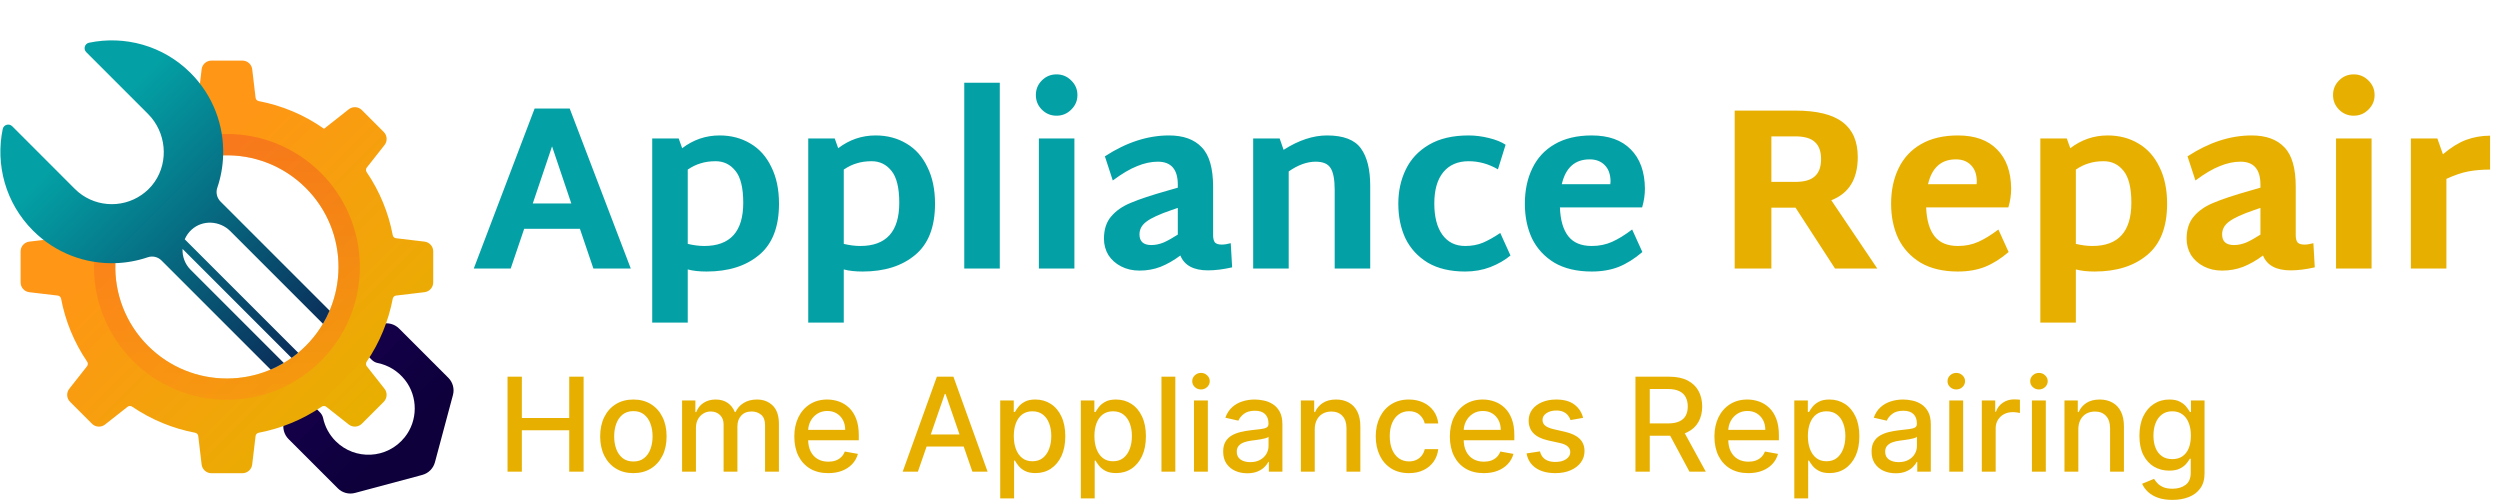 <svg width="689" height="139" viewBox="0 0 689 139" fill="none" xmlns="http://www.w3.org/2000/svg">
<path d="M139.876 130V103.818H143.827V115.196H156.879V103.818H160.842V130H156.879V118.584H143.827V130H139.876ZM174.56 130.396C172.719 130.396 171.112 129.974 169.74 129.131C168.368 128.287 167.303 127.107 166.544 125.589C165.786 124.072 165.406 122.3 165.406 120.271C165.406 118.234 165.786 116.453 166.544 114.928C167.303 113.402 168.368 112.217 169.74 111.374C171.112 110.53 172.719 110.108 174.56 110.108C176.401 110.108 178.007 110.53 179.379 111.374C180.751 112.217 181.817 113.402 182.575 114.928C183.334 116.453 183.713 118.234 183.713 120.271C183.713 122.3 183.334 124.072 182.575 125.589C181.817 127.107 180.751 128.287 179.379 129.131C178.007 129.974 176.401 130.396 174.56 130.396ZM174.572 127.188C175.766 127.188 176.754 126.872 177.538 126.241C178.322 125.611 178.902 124.771 179.277 123.723C179.661 122.675 179.852 121.52 179.852 120.259C179.852 119.006 179.661 117.855 179.277 116.807C178.902 115.75 178.322 114.902 177.538 114.263C176.754 113.624 175.766 113.304 174.572 113.304C173.371 113.304 172.374 113.624 171.581 114.263C170.797 114.902 170.213 115.75 169.83 116.807C169.455 117.855 169.267 119.006 169.267 120.259C169.267 121.52 169.455 122.675 169.83 123.723C170.213 124.771 170.797 125.611 171.581 126.241C172.374 126.872 173.371 127.188 174.572 127.188ZM187.98 130V110.364H191.649V113.56H191.892C192.301 112.477 192.97 111.634 193.899 111.028C194.828 110.415 195.94 110.108 197.235 110.108C198.548 110.108 199.647 110.415 200.534 111.028C201.429 111.642 202.089 112.486 202.515 113.56H202.72C203.189 112.511 203.934 111.676 204.957 111.054C205.98 110.423 207.199 110.108 208.613 110.108C210.395 110.108 211.848 110.666 212.973 111.783C214.106 112.899 214.673 114.582 214.673 116.832V130H210.85V117.19C210.85 115.861 210.488 114.898 209.764 114.301C209.039 113.705 208.174 113.406 207.169 113.406C205.924 113.406 204.957 113.79 204.267 114.557C203.576 115.315 203.231 116.291 203.231 117.484V130H199.422V116.947C199.422 115.882 199.089 115.026 198.424 114.378C197.76 113.73 196.895 113.406 195.829 113.406C195.105 113.406 194.436 113.598 193.822 113.982C193.217 114.357 192.727 114.881 192.352 115.554C191.985 116.227 191.802 117.007 191.802 117.893V130H187.98ZM228.259 130.396C226.325 130.396 224.658 129.983 223.261 129.156C221.871 128.321 220.798 127.149 220.039 125.641C219.289 124.124 218.914 122.347 218.914 120.31C218.914 118.298 219.289 116.526 220.039 114.991C220.798 113.457 221.854 112.26 223.21 111.399C224.573 110.538 226.167 110.108 227.991 110.108C229.099 110.108 230.173 110.291 231.212 110.658C232.252 111.024 233.185 111.599 234.012 112.384C234.839 113.168 235.491 114.186 235.968 115.439C236.445 116.683 236.684 118.196 236.684 119.977V121.332H221.075V118.469H232.938C232.938 117.463 232.734 116.572 232.325 115.797C231.915 115.013 231.34 114.395 230.599 113.943C229.866 113.491 229.005 113.266 228.016 113.266C226.942 113.266 226.005 113.53 225.204 114.058C224.411 114.578 223.798 115.26 223.363 116.104C222.937 116.939 222.724 117.847 222.724 118.827V121.064C222.724 122.376 222.954 123.493 223.414 124.413C223.883 125.334 224.535 126.037 225.37 126.523C226.205 127 227.181 127.239 228.298 127.239C229.022 127.239 229.683 127.136 230.279 126.932C230.876 126.719 231.391 126.403 231.826 125.986C232.261 125.568 232.593 125.053 232.823 124.439L236.441 125.091C236.151 126.156 235.631 127.089 234.881 127.891C234.14 128.683 233.207 129.301 232.082 129.744C230.965 130.179 229.691 130.396 228.259 130.396ZM252.971 130H248.778L258.2 103.818H262.763L272.185 130H267.992L260.59 108.574H260.386L252.971 130ZM253.674 119.747H267.276V123.071H253.674V119.747ZM275.659 137.364V110.364H279.392V113.547H279.712C279.934 113.138 280.253 112.665 280.671 112.128C281.088 111.591 281.668 111.122 282.409 110.722C283.151 110.312 284.131 110.108 285.35 110.108C286.935 110.108 288.35 110.509 289.594 111.31C290.838 112.111 291.814 113.266 292.522 114.774C293.238 116.283 293.596 118.098 293.596 120.22C293.596 122.342 293.242 124.162 292.534 125.679C291.827 127.187 290.855 128.351 289.62 129.169C288.384 129.979 286.973 130.384 285.388 130.384C284.195 130.384 283.219 130.183 282.461 129.783C281.711 129.382 281.123 128.913 280.696 128.376C280.27 127.839 279.942 127.362 279.712 126.945H279.482V137.364H275.659ZM279.405 120.182C279.405 121.562 279.605 122.773 280.006 123.812C280.407 124.852 280.986 125.666 281.745 126.254C282.503 126.834 283.432 127.124 284.532 127.124C285.674 127.124 286.628 126.821 287.395 126.216C288.162 125.602 288.742 124.771 289.134 123.723C289.534 122.675 289.735 121.494 289.735 120.182C289.735 118.886 289.539 117.723 289.147 116.692C288.763 115.661 288.184 114.847 287.408 114.25C286.641 113.653 285.682 113.355 284.532 113.355C283.424 113.355 282.486 113.641 281.719 114.212C280.961 114.783 280.385 115.58 279.993 116.602C279.601 117.625 279.405 118.818 279.405 120.182ZM297.878 137.364V110.364H301.611V113.547H301.931C302.152 113.138 302.472 112.665 302.89 112.128C303.307 111.591 303.887 111.122 304.628 110.722C305.37 110.312 306.35 110.108 307.569 110.108C309.154 110.108 310.569 110.509 311.813 111.31C313.057 112.111 314.033 113.266 314.74 114.774C315.456 116.283 315.814 118.098 315.814 120.22C315.814 122.342 315.461 124.162 314.753 125.679C314.046 127.187 313.074 128.351 311.838 129.169C310.603 129.979 309.192 130.384 307.607 130.384C306.414 130.384 305.438 130.183 304.679 129.783C303.929 129.382 303.341 128.913 302.915 128.376C302.489 127.839 302.161 127.362 301.931 126.945H301.701V137.364H297.878ZM301.624 120.182C301.624 121.562 301.824 122.773 302.225 123.812C302.625 124.852 303.205 125.666 303.963 126.254C304.722 126.834 305.651 127.124 306.75 127.124C307.892 127.124 308.847 126.821 309.614 126.216C310.381 125.602 310.961 124.771 311.353 123.723C311.753 122.675 311.953 121.494 311.953 120.182C311.953 118.886 311.757 117.723 311.365 116.692C310.982 115.661 310.402 114.847 309.627 114.25C308.86 113.653 307.901 113.355 306.75 113.355C305.642 113.355 304.705 113.641 303.938 114.212C303.179 114.783 302.604 115.58 302.212 116.602C301.82 117.625 301.624 118.818 301.624 120.182ZM323.919 103.818V130H320.097V103.818H323.919ZM329.062 130V110.364H332.884V130H329.062ZM330.992 107.334C330.327 107.334 329.756 107.112 329.279 106.669C328.81 106.217 328.576 105.68 328.576 105.058C328.576 104.428 328.81 103.891 329.279 103.447C329.756 102.996 330.327 102.77 330.992 102.77C331.657 102.77 332.224 102.996 332.692 103.447C333.17 103.891 333.408 104.428 333.408 105.058C333.408 105.68 333.17 106.217 332.692 106.669C332.224 107.112 331.657 107.334 330.992 107.334ZM343.741 130.435C342.497 130.435 341.372 130.205 340.366 129.744C339.36 129.276 338.564 128.598 337.975 127.712C337.396 126.825 337.106 125.739 337.106 124.452C337.106 123.344 337.319 122.432 337.745 121.716C338.172 121 338.747 120.433 339.471 120.016C340.196 119.598 341.005 119.283 341.9 119.07C342.795 118.857 343.707 118.695 344.636 118.584C345.812 118.447 346.767 118.337 347.5 118.251C348.233 118.158 348.765 118.009 349.098 117.804C349.43 117.599 349.596 117.267 349.596 116.807V116.717C349.596 115.601 349.281 114.736 348.65 114.122C348.028 113.509 347.099 113.202 345.863 113.202C344.576 113.202 343.562 113.487 342.821 114.058C342.088 114.621 341.581 115.247 341.299 115.938L337.707 115.119C338.133 113.926 338.755 112.963 339.574 112.23C340.4 111.489 341.35 110.952 342.424 110.619C343.498 110.278 344.627 110.108 345.812 110.108C346.596 110.108 347.427 110.202 348.305 110.389C349.191 110.568 350.018 110.901 350.785 111.386C351.561 111.872 352.196 112.567 352.69 113.47C353.184 114.365 353.431 115.528 353.431 116.96V130H349.699V127.315H349.545C349.298 127.81 348.927 128.295 348.433 128.773C347.939 129.25 347.304 129.646 346.528 129.962C345.752 130.277 344.824 130.435 343.741 130.435ZM344.572 127.366C345.629 127.366 346.532 127.158 347.282 126.74C348.041 126.322 348.616 125.777 349.008 125.104C349.409 124.422 349.609 123.693 349.609 122.918V120.386C349.473 120.523 349.208 120.651 348.816 120.77C348.433 120.881 347.994 120.979 347.5 121.064C347.005 121.141 346.524 121.213 346.055 121.281C345.586 121.341 345.194 121.392 344.879 121.435C344.137 121.528 343.46 121.686 342.846 121.908C342.241 122.129 341.755 122.449 341.389 122.866C341.031 123.276 340.852 123.821 340.852 124.503C340.852 125.449 341.201 126.165 341.9 126.651C342.599 127.128 343.49 127.366 344.572 127.366ZM362.345 118.341V130H358.523V110.364H362.192V113.56H362.435C362.886 112.52 363.594 111.685 364.557 111.054C365.528 110.423 366.751 110.108 368.226 110.108C369.564 110.108 370.736 110.389 371.741 110.952C372.747 111.506 373.527 112.332 374.081 113.432C374.635 114.531 374.912 115.891 374.912 117.51V130H371.089V117.97C371.089 116.547 370.719 115.435 369.977 114.634C369.236 113.824 368.217 113.419 366.922 113.419C366.036 113.419 365.247 113.611 364.557 113.994C363.875 114.378 363.334 114.94 362.933 115.682C362.541 116.415 362.345 117.301 362.345 118.341ZM388.31 130.396C386.409 130.396 384.773 129.966 383.401 129.105C382.037 128.236 380.989 127.038 380.256 125.513C379.523 123.987 379.156 122.24 379.156 120.271C379.156 118.277 379.531 116.517 380.281 114.991C381.031 113.457 382.088 112.26 383.452 111.399C384.815 110.538 386.422 110.108 388.271 110.108C389.763 110.108 391.092 110.385 392.26 110.939C393.428 111.484 394.369 112.251 395.085 113.24C395.81 114.229 396.24 115.384 396.376 116.705H392.656C392.452 115.784 391.983 114.991 391.25 114.327C390.526 113.662 389.554 113.33 388.335 113.33C387.27 113.33 386.337 113.611 385.536 114.173C384.743 114.727 384.125 115.52 383.682 116.551C383.239 117.574 383.017 118.784 383.017 120.182C383.017 121.614 383.234 122.849 383.669 123.889C384.104 124.929 384.717 125.734 385.51 126.305C386.311 126.876 387.253 127.162 388.335 127.162C389.06 127.162 389.716 127.03 390.304 126.766C390.901 126.493 391.399 126.105 391.8 125.602C392.209 125.099 392.494 124.494 392.656 123.787H396.376C396.24 125.057 395.827 126.19 395.136 127.188C394.446 128.185 393.521 128.969 392.362 129.54C391.212 130.111 389.861 130.396 388.31 130.396ZM408.927 130.396C406.993 130.396 405.326 129.983 403.929 129.156C402.539 128.321 401.466 127.149 400.707 125.641C399.957 124.124 399.582 122.347 399.582 120.31C399.582 118.298 399.957 116.526 400.707 114.991C401.466 113.457 402.522 112.26 403.877 111.399C405.241 110.538 406.835 110.108 408.659 110.108C409.767 110.108 410.841 110.291 411.88 110.658C412.92 111.024 413.853 111.599 414.68 112.384C415.507 113.168 416.159 114.186 416.636 115.439C417.113 116.683 417.352 118.196 417.352 119.977V121.332H401.743V118.469H413.606C413.606 117.463 413.402 116.572 412.993 115.797C412.583 115.013 412.008 114.395 411.267 113.943C410.534 113.491 409.673 113.266 408.684 113.266C407.61 113.266 406.673 113.53 405.872 114.058C405.079 114.578 404.466 115.26 404.031 116.104C403.605 116.939 403.392 117.847 403.392 118.827V121.064C403.392 122.376 403.622 123.493 404.082 124.413C404.551 125.334 405.203 126.037 406.038 126.523C406.873 127 407.849 127.239 408.966 127.239C409.69 127.239 410.35 127.136 410.947 126.932C411.544 126.719 412.059 126.403 412.494 125.986C412.929 125.568 413.261 125.053 413.491 124.439L417.109 125.091C416.819 126.156 416.299 127.089 415.549 127.891C414.808 128.683 413.875 129.301 412.75 129.744C411.633 130.179 410.359 130.396 408.927 130.396ZM436.308 115.158L432.843 115.771C432.698 115.328 432.468 114.906 432.153 114.506C431.846 114.105 431.428 113.777 430.9 113.521C430.371 113.266 429.711 113.138 428.918 113.138C427.836 113.138 426.933 113.381 426.208 113.866C425.484 114.344 425.121 114.962 425.121 115.72C425.121 116.376 425.364 116.905 425.85 117.305C426.336 117.706 427.12 118.034 428.202 118.29L431.322 119.006C433.129 119.423 434.475 120.067 435.362 120.936C436.248 121.805 436.691 122.935 436.691 124.324C436.691 125.5 436.35 126.548 435.668 127.469C434.995 128.381 434.053 129.097 432.843 129.616C431.641 130.136 430.248 130.396 428.663 130.396C426.464 130.396 424.67 129.928 423.281 128.99C421.891 128.044 421.039 126.702 420.724 124.963L424.418 124.401C424.648 125.364 425.121 126.092 425.837 126.587C426.553 127.072 427.487 127.315 428.637 127.315C429.89 127.315 430.891 127.055 431.641 126.536C432.391 126.007 432.766 125.364 432.766 124.605C432.766 123.991 432.536 123.476 432.076 123.058C431.624 122.641 430.93 122.325 429.992 122.112L426.668 121.384C424.836 120.966 423.481 120.301 422.603 119.389C421.734 118.477 421.299 117.322 421.299 115.925C421.299 114.766 421.623 113.751 422.271 112.882C422.918 112.013 423.813 111.335 424.955 110.849C426.097 110.355 427.406 110.108 428.88 110.108C431.002 110.108 432.673 110.568 433.891 111.489C435.11 112.401 435.915 113.624 436.308 115.158ZM450.728 130V103.818H460.06C462.089 103.818 463.772 104.168 465.11 104.866C466.457 105.565 467.462 106.533 468.127 107.768C468.792 108.996 469.124 110.415 469.124 112.026C469.124 113.628 468.788 115.038 468.114 116.257C467.45 117.467 466.444 118.409 465.097 119.082C463.759 119.756 462.076 120.092 460.048 120.092H452.978V116.692H459.69C460.968 116.692 462.008 116.509 462.809 116.142C463.619 115.776 464.211 115.243 464.586 114.544C464.961 113.845 465.148 113.006 465.148 112.026C465.148 111.037 464.957 110.18 464.573 109.456C464.198 108.732 463.606 108.178 462.796 107.794C461.995 107.402 460.942 107.206 459.638 107.206H454.678V130H450.728ZM463.653 118.188L470.121 130H465.621L459.281 118.188H463.653ZM481.841 130.396C479.907 130.396 478.24 129.983 476.843 129.156C475.453 128.321 474.38 127.149 473.621 125.641C472.871 124.124 472.496 122.347 472.496 120.31C472.496 118.298 472.871 116.526 473.621 114.991C474.38 113.457 475.436 112.26 476.792 111.399C478.155 110.538 479.749 110.108 481.573 110.108C482.681 110.108 483.755 110.291 484.794 110.658C485.834 111.024 486.767 111.599 487.594 112.384C488.421 113.168 489.073 114.186 489.55 115.439C490.027 116.683 490.266 118.196 490.266 119.977V121.332H474.657V118.469H486.52C486.52 117.463 486.316 116.572 485.907 115.797C485.498 115.013 484.922 114.395 484.181 113.943C483.448 113.491 482.587 113.266 481.598 113.266C480.525 113.266 479.587 113.53 478.786 114.058C477.993 114.578 477.38 115.26 476.945 116.104C476.519 116.939 476.306 117.847 476.306 118.827V121.064C476.306 122.376 476.536 123.493 476.996 124.413C477.465 125.334 478.117 126.037 478.952 126.523C479.787 127 480.763 127.239 481.88 127.239C482.604 127.239 483.265 127.136 483.861 126.932C484.458 126.719 484.973 126.403 485.408 125.986C485.843 125.568 486.175 125.053 486.405 124.439L490.023 125.091C489.733 126.156 489.213 127.089 488.463 127.891C487.722 128.683 486.789 129.301 485.664 129.744C484.547 130.179 483.273 130.396 481.841 130.396ZM494.507 137.364V110.364H498.24V113.547H498.56C498.781 113.138 499.101 112.665 499.518 112.128C499.936 111.591 500.516 111.122 501.257 110.722C501.999 110.312 502.979 110.108 504.197 110.108C505.783 110.108 507.197 110.509 508.442 111.31C509.686 112.111 510.662 113.266 511.369 114.774C512.085 116.283 512.443 118.098 512.443 120.22C512.443 122.342 512.089 124.162 511.382 125.679C510.675 127.187 509.703 128.351 508.467 129.169C507.232 129.979 505.821 130.384 504.236 130.384C503.043 130.384 502.067 130.183 501.308 129.783C500.558 129.382 499.97 128.913 499.544 128.376C499.118 127.839 498.79 127.362 498.56 126.945H498.33V137.364H494.507ZM498.253 120.182C498.253 121.562 498.453 122.773 498.854 123.812C499.254 124.852 499.834 125.666 500.592 126.254C501.351 126.834 502.28 127.124 503.379 127.124C504.521 127.124 505.476 126.821 506.243 126.216C507.01 125.602 507.589 124.771 507.982 123.723C508.382 122.675 508.582 121.494 508.582 120.182C508.582 118.886 508.386 117.723 507.994 116.692C507.611 115.661 507.031 114.847 506.256 114.25C505.489 113.653 504.53 113.355 503.379 113.355C502.271 113.355 501.334 113.641 500.567 114.212C499.808 114.783 499.233 115.58 498.841 116.602C498.449 117.625 498.253 118.818 498.253 120.182ZM522.44 130.435C521.196 130.435 520.071 130.205 519.065 129.744C518.06 129.276 517.263 128.598 516.675 127.712C516.095 126.825 515.805 125.739 515.805 124.452C515.805 123.344 516.018 122.432 516.445 121.716C516.871 121 517.446 120.433 518.17 120.016C518.895 119.598 519.705 119.283 520.599 119.07C521.494 118.857 522.406 118.695 523.335 118.584C524.511 118.447 525.466 118.337 526.199 118.251C526.932 118.158 527.464 118.009 527.797 117.804C528.129 117.599 528.295 117.267 528.295 116.807V116.717C528.295 115.601 527.98 114.736 527.349 114.122C526.727 113.509 525.798 113.202 524.562 113.202C523.276 113.202 522.261 113.487 521.52 114.058C520.787 114.621 520.28 115.247 519.999 115.938L516.406 115.119C516.832 113.926 517.455 112.963 518.273 112.23C519.099 111.489 520.05 110.952 521.124 110.619C522.197 110.278 523.327 110.108 524.511 110.108C525.295 110.108 526.126 110.202 527.004 110.389C527.891 110.568 528.717 110.901 529.484 111.386C530.26 111.872 530.895 112.567 531.389 113.47C531.884 114.365 532.131 115.528 532.131 116.96V130H528.398V127.315H528.244C527.997 127.81 527.626 128.295 527.132 128.773C526.638 129.25 526.003 129.646 525.227 129.962C524.452 130.277 523.523 130.435 522.44 130.435ZM523.271 127.366C524.328 127.366 525.232 127.158 525.982 126.74C526.74 126.322 527.315 125.777 527.707 125.104C528.108 124.422 528.308 123.693 528.308 122.918V120.386C528.172 120.523 527.908 120.651 527.516 120.77C527.132 120.881 526.693 120.979 526.199 121.064C525.705 121.141 525.223 121.213 524.754 121.281C524.286 121.341 523.893 121.392 523.578 121.435C522.837 121.528 522.159 121.686 521.545 121.908C520.94 122.129 520.455 122.449 520.088 122.866C519.73 123.276 519.551 123.821 519.551 124.503C519.551 125.449 519.901 126.165 520.599 126.651C521.298 127.128 522.189 127.366 523.271 127.366ZM537.222 130V110.364H541.044V130H537.222ZM539.152 107.334C538.488 107.334 537.917 107.112 537.439 106.669C536.971 106.217 536.736 105.68 536.736 105.058C536.736 104.428 536.971 103.891 537.439 103.447C537.917 102.996 538.488 102.77 539.152 102.77C539.817 102.77 540.384 102.996 540.853 103.447C541.33 103.891 541.569 104.428 541.569 105.058C541.569 105.68 541.33 106.217 540.853 106.669C540.384 107.112 539.817 107.334 539.152 107.334ZM546.187 130V110.364H549.881V113.483H550.086C550.444 112.426 551.075 111.595 551.978 110.99C552.89 110.376 553.921 110.07 555.072 110.07C555.31 110.07 555.592 110.078 555.915 110.095C556.248 110.112 556.508 110.134 556.695 110.159V113.815C556.542 113.773 556.269 113.726 555.877 113.675C555.485 113.615 555.093 113.585 554.701 113.585C553.798 113.585 552.992 113.777 552.285 114.161C551.586 114.536 551.032 115.06 550.623 115.733C550.214 116.398 550.009 117.156 550.009 118.009V130H546.187ZM560.003 130V110.364H563.826V130H560.003ZM561.934 107.334C561.269 107.334 560.698 107.112 560.221 106.669C559.752 106.217 559.517 105.68 559.517 105.058C559.517 104.428 559.752 103.891 560.221 103.447C560.698 102.996 561.269 102.77 561.934 102.77C562.598 102.77 563.165 102.996 563.634 103.447C564.111 103.891 564.35 104.428 564.35 105.058C564.35 105.68 564.111 106.217 563.634 106.669C563.165 107.112 562.598 107.334 561.934 107.334ZM572.79 118.341V130H568.968V110.364H572.637V113.56H572.88C573.332 112.52 574.039 111.685 575.002 111.054C575.974 110.423 577.197 110.108 578.671 110.108C580.009 110.108 581.181 110.389 582.187 110.952C583.192 111.506 583.972 112.332 584.526 113.432C585.08 114.531 585.357 115.891 585.357 117.51V130H581.535V117.97C581.535 116.547 581.164 115.435 580.423 114.634C579.681 113.824 578.663 113.419 577.367 113.419C576.481 113.419 575.692 113.611 575.002 113.994C574.32 114.378 573.779 114.94 573.379 115.682C572.987 116.415 572.79 117.301 572.79 118.341ZM598.717 137.773C597.157 137.773 595.815 137.568 594.69 137.159C593.573 136.75 592.661 136.209 591.954 135.536C591.246 134.862 590.718 134.125 590.369 133.324L593.654 131.969C593.884 132.344 594.191 132.74 594.575 133.158C594.967 133.584 595.495 133.946 596.16 134.244C596.833 134.543 597.698 134.692 598.755 134.692C600.204 134.692 601.401 134.338 602.347 133.631C603.293 132.932 603.766 131.815 603.766 130.281V126.42H603.523C603.293 126.838 602.961 127.303 602.526 127.814C602.1 128.325 601.512 128.768 600.762 129.143C600.012 129.518 599.036 129.706 597.835 129.706C596.283 129.706 594.886 129.344 593.641 128.619C592.406 127.886 591.425 126.808 590.701 125.385C589.985 123.953 589.627 122.193 589.627 120.105C589.627 118.017 589.981 116.227 590.688 114.736C591.404 113.244 592.384 112.102 593.629 111.31C594.873 110.509 596.283 110.108 597.86 110.108C599.079 110.108 600.063 110.312 600.813 110.722C601.563 111.122 602.147 111.591 602.565 112.128C602.991 112.665 603.319 113.138 603.549 113.547H603.83V110.364H607.576V130.435C607.576 132.122 607.184 133.507 606.4 134.589C605.616 135.672 604.555 136.473 603.217 136.993C601.887 137.513 600.387 137.773 598.717 137.773ZM598.678 126.536C599.778 126.536 600.707 126.28 601.465 125.768C602.232 125.249 602.812 124.507 603.204 123.544C603.604 122.572 603.805 121.409 603.805 120.054C603.805 118.733 603.609 117.57 603.217 116.564C602.825 115.558 602.249 114.774 601.491 114.212C600.732 113.641 599.795 113.355 598.678 113.355C597.528 113.355 596.569 113.653 595.802 114.25C595.035 114.838 594.455 115.639 594.063 116.653C593.68 117.668 593.488 118.801 593.488 120.054C593.488 121.341 593.684 122.47 594.076 123.442C594.468 124.413 595.048 125.172 595.815 125.717C596.59 126.263 597.545 126.536 598.678 126.536Z" fill="#E7B000"/>
<path d="M159.824 63.056H144.464L140.752 74H130.576L147.344 29.904H157.008L173.84 74H163.536L159.824 63.056ZM157.456 56.08L152.144 40.336L146.832 56.08H157.456ZM198.311 37.328C201.511 37.328 204.348 38.075 206.823 39.568C209.298 41.019 211.218 43.173 212.583 46.032C213.991 48.848 214.695 52.219 214.695 56.144C214.695 62.544 212.86 67.259 209.191 70.288C205.564 73.317 200.743 74.832 194.727 74.832C192.679 74.832 190.951 74.64 189.543 74.256V88.912H179.751V38.16H187.047L188.007 40.848C191.079 38.501 194.514 37.328 198.311 37.328ZM194.087 67.792C201.255 67.792 204.839 63.824 204.839 55.888C204.839 51.749 204.114 48.805 202.663 47.056C201.255 45.307 199.442 44.432 197.223 44.432C195.687 44.432 194.322 44.624 193.127 45.008C191.932 45.349 190.738 45.925 189.543 46.736V67.216C191.164 67.6 192.679 67.792 194.087 67.792ZM241.311 37.328C244.511 37.328 247.348 38.075 249.823 39.568C252.298 41.019 254.218 43.173 255.583 46.032C256.991 48.848 257.695 52.219 257.695 56.144C257.695 62.544 255.86 67.259 252.191 70.288C248.564 73.317 243.743 74.832 237.727 74.832C235.679 74.832 233.951 74.64 232.543 74.256V88.912H222.751V38.16H230.047L231.007 40.848C234.079 38.501 237.514 37.328 241.311 37.328ZM237.087 67.792C244.255 67.792 247.839 63.824 247.839 55.888C247.839 51.749 247.114 48.805 245.663 47.056C244.255 45.307 242.442 44.432 240.223 44.432C238.687 44.432 237.322 44.624 236.127 45.008C234.932 45.349 233.738 45.925 232.543 46.736V67.216C234.164 67.6 235.679 67.792 237.087 67.792ZM265.751 22.8H275.543V74H265.751V22.8ZM291.179 31.888C289.6 31.888 288.256 31.333 287.147 30.224C286.038 29.115 285.483 27.771 285.483 26.192C285.483 24.613 286.038 23.269 287.147 22.16C288.256 21.051 289.6 20.496 291.179 20.496C292.758 20.496 294.102 21.051 295.211 22.16C296.363 23.269 296.939 24.613 296.939 26.192C296.939 27.771 296.363 29.115 295.211 30.224C294.102 31.333 292.758 31.888 291.179 31.888ZM286.315 38.16H296.107V74H286.315V38.16ZM339.579 73.68C337.147 74.235 334.928 74.512 332.923 74.512C328.955 74.512 326.416 73.147 325.307 70.416C323.472 71.781 321.637 72.827 319.803 73.552C318.011 74.235 316.091 74.576 314.043 74.576C312.165 74.576 310.48 74.192 308.987 73.424C307.493 72.656 306.32 71.611 305.467 70.288C304.656 68.923 304.251 67.429 304.251 65.808C304.251 63.248 304.912 61.2 306.235 59.664C307.557 58.085 309.371 56.827 311.675 55.888C313.979 54.907 317.392 53.776 321.915 52.496L324.603 51.728V50.896C324.603 46.672 322.768 44.56 319.099 44.56C317.264 44.56 315.365 44.965 313.403 45.776C311.44 46.544 309.2 47.867 306.683 49.744L304.507 43.088C310.395 39.248 316.283 37.328 322.171 37.328C326.139 37.328 329.147 38.416 331.195 40.592C333.285 42.725 334.331 46.352 334.331 51.472V64.784C334.331 65.723 334.501 66.405 334.843 66.832C335.227 67.216 335.845 67.408 336.699 67.408C337.424 67.408 338.256 67.28 339.194 67.024L339.579 73.68ZM314.043 64.592C314.043 66.555 315.131 67.536 317.307 67.536C318.416 67.536 319.547 67.301 320.699 66.832C321.851 66.32 323.152 65.595 324.603 64.656V57.296L322.939 57.872C319.568 59.024 317.243 60.091 315.963 61.072C314.683 62.011 314.043 63.184 314.043 64.592ZM365.728 37.328C370.251 37.328 373.365 38.523 375.072 40.912C376.779 43.259 377.632 46.693 377.632 51.216V74H367.84V52.368C367.84 49.467 367.456 47.44 366.688 46.288C365.963 45.136 364.597 44.56 362.592 44.56C360.203 44.56 357.728 45.456 355.168 47.248V74H345.376V38.16H352.672L353.76 41.296C357.899 38.651 361.888 37.328 365.728 37.328ZM403.808 74.832C399.712 74.832 396.277 74.021 393.504 72.4C390.773 70.736 388.725 68.517 387.36 65.744C386.037 62.928 385.376 59.728 385.376 56.144C385.376 52.688 386.058 49.552 387.424 46.736C388.789 43.877 390.922 41.595 393.824 39.888C396.725 38.181 400.373 37.328 404.768 37.328C406.56 37.328 408.416 37.563 410.336 38.032C412.256 38.501 413.792 39.12 414.944 39.888L412.832 46.672C410.272 45.179 407.584 44.432 404.768 44.432C401.738 44.432 399.392 45.456 397.728 47.504C396.106 49.509 395.296 52.368 395.296 56.08C395.296 59.792 396.042 62.672 397.536 64.72C399.029 66.768 401.12 67.792 403.808 67.792C405.6 67.792 407.221 67.493 408.672 66.896C410.165 66.256 411.765 65.36 413.472 64.208L416.288 70.416C414.752 71.696 412.896 72.763 410.72 73.616C408.586 74.427 406.282 74.832 403.808 74.832ZM438.683 67.792C440.731 67.792 442.608 67.408 444.315 66.64C446.021 65.872 447.856 64.741 449.819 63.248L452.635 69.456C450.501 71.291 448.325 72.656 446.107 73.552C443.931 74.405 441.456 74.832 438.683 74.832C434.587 74.832 431.152 74.021 428.379 72.4C425.648 70.736 423.6 68.517 422.235 65.744C420.912 62.928 420.251 59.728 420.251 56.144C420.251 52.475 420.933 49.232 422.299 46.416C423.664 43.557 425.712 41.339 428.443 39.76C431.216 38.139 434.629 37.328 438.683 37.328C443.333 37.328 446.917 38.608 449.435 41.168C451.995 43.728 453.296 47.333 453.339 51.984C453.339 53.691 453.083 55.419 452.571 57.168H429.915C430.043 60.667 430.811 63.312 432.219 65.104C433.627 66.896 435.781 67.792 438.683 67.792ZM438.107 43.92C434.053 43.92 431.493 46.203 430.427 50.768H443.803C443.845 50.555 443.867 50.256 443.867 49.872C443.824 47.952 443.269 46.48 442.203 45.456C441.179 44.432 439.813 43.92 438.107 43.92Z" fill="#03A1A5"/>
<path d="M494.848 57.232H488.192V74H478.08V30.48H494.784C500.715 30.48 505.067 31.547 507.84 33.68C510.613 35.771 512 38.971 512 43.28C512 49.339 509.568 53.307 504.704 55.184L517.376 74H505.728L494.848 57.232ZM488.192 50.128H494.784C497.259 50.128 499.051 49.616 500.16 48.592C501.312 47.568 501.888 45.989 501.888 43.856C501.888 41.723 501.312 40.144 500.16 39.12C499.051 38.096 497.259 37.584 494.784 37.584H488.192V50.128ZM539.62 67.792C541.668 67.792 543.545 67.408 545.252 66.64C546.959 65.872 548.793 64.741 550.756 63.248L553.572 69.456C551.439 71.291 549.263 72.656 547.044 73.552C544.868 74.405 542.393 74.832 539.62 74.832C535.524 74.832 532.089 74.021 529.316 72.4C526.585 70.736 524.537 68.517 523.172 65.744C521.849 62.928 521.188 59.728 521.188 56.144C521.188 52.475 521.871 49.232 523.236 46.416C524.601 43.557 526.649 41.339 529.38 39.76C532.153 38.139 535.567 37.328 539.62 37.328C544.271 37.328 547.855 38.608 550.372 41.168C552.932 43.728 554.233 47.333 554.276 51.984C554.276 53.691 554.02 55.419 553.508 57.168H530.852C530.98 60.667 531.748 63.312 533.156 65.104C534.564 66.896 536.719 67.792 539.62 67.792ZM539.044 43.92C534.991 43.92 532.431 46.203 531.364 50.768H544.74C544.783 50.555 544.804 50.256 544.804 49.872C544.761 47.952 544.207 46.48 543.14 45.456C542.116 44.432 540.751 43.92 539.044 43.92ZM580.874 37.328C584.074 37.328 586.911 38.075 589.386 39.568C591.86 41.019 593.78 43.173 595.146 46.032C596.554 48.848 597.258 52.219 597.258 56.144C597.258 62.544 595.423 67.259 591.754 70.288C588.127 73.317 583.306 74.832 577.29 74.832C575.242 74.832 573.514 74.64 572.106 74.256V88.912H562.314V38.16H569.61L570.57 40.848C573.642 38.501 577.076 37.328 580.874 37.328ZM576.65 67.792C583.818 67.792 587.402 63.824 587.402 55.888C587.402 51.749 586.676 48.805 585.226 47.056C583.818 45.307 582.004 44.432 579.786 44.432C578.25 44.432 576.884 44.624 575.69 45.008C574.495 45.349 573.3 45.925 572.106 46.736V67.216C573.727 67.6 575.242 67.792 576.65 67.792ZM637.954 73.68C635.522 74.235 633.303 74.512 631.298 74.512C627.33 74.512 624.791 73.147 623.682 70.416C621.847 71.781 620.012 72.827 618.178 73.552C616.386 74.235 614.466 74.576 612.418 74.576C610.54 74.576 608.855 74.192 607.362 73.424C605.868 72.656 604.695 71.611 603.842 70.288C603.031 68.923 602.626 67.429 602.626 65.808C602.626 63.248 603.287 61.2 604.61 59.664C605.932 58.085 607.746 56.827 610.05 55.888C612.354 54.907 615.767 53.776 620.29 52.496L622.978 51.728V50.896C622.978 46.672 621.143 44.56 617.474 44.56C615.639 44.56 613.74 44.965 611.778 45.776C609.815 46.544 607.575 47.867 605.058 49.744L602.882 43.088C608.77 39.248 614.658 37.328 620.546 37.328C624.514 37.328 627.522 38.416 629.57 40.592C631.66 42.725 632.706 46.352 632.706 51.472V64.784C632.706 65.723 632.876 66.405 633.218 66.832C633.602 67.216 634.22 67.408 635.074 67.408C635.799 67.408 636.631 67.28 637.569 67.024L637.954 73.68ZM612.418 64.592C612.418 66.555 613.506 67.536 615.682 67.536C616.791 67.536 617.922 67.301 619.074 66.832C620.226 66.32 621.527 65.595 622.978 64.656V57.296L621.314 57.872C617.943 59.024 615.618 60.091 614.338 61.072C613.058 62.011 612.418 63.184 612.418 64.592ZM648.679 31.888C647.1 31.888 645.756 31.333 644.647 30.224C643.538 29.115 642.983 27.771 642.983 26.192C642.983 24.613 643.538 23.269 644.647 22.16C645.756 21.051 647.1 20.496 648.679 20.496C650.258 20.496 651.602 21.051 652.711 22.16C653.863 23.269 654.439 24.613 654.439 26.192C654.439 27.771 653.863 29.115 652.711 30.224C651.602 31.333 650.258 31.888 648.679 31.888ZM643.815 38.16H653.607V74H643.815V38.16ZM686.263 46.736C684.087 46.736 682.081 46.907 680.247 47.248C678.455 47.589 676.449 48.272 674.231 49.296V74H664.439V38.16H671.735L673.271 42.512C675.489 40.635 677.623 39.312 679.671 38.544C681.761 37.776 683.959 37.392 686.263 37.392V46.736Z" fill="#E7B000"/>
<path d="M119.864 127.413L124.834 108.863C125.286 107.167 124.802 105.361 123.564 104.122L109.981 90.54C108.743 89.301 106.937 88.817 105.24 89.27L95.245 91.949L102.427 99.13C102.884 99.588 103.457 99.922 104.091 100.05C106.943 100.63 109.637 102.19 111.629 104.735C115.23 109.332 115.189 115.956 111.535 120.512C106.689 126.554 97.836 126.911 92.512 121.588C90.702 119.778 89.549 117.559 89.053 115.229C88.92 114.605 88.59 114.041 88.139 113.59L80.902 106.353L78.249 116.262C77.796 117.958 78.28 119.765 79.518 121.003L93.101 134.585C94.339 135.824 96.145 136.307 97.842 135.854L116.391 130.885C118.085 130.429 119.408 129.107 119.864 127.413Z" fill="url(#paint0_linear_1377_43)"/>
<path d="M101.052 99.689C104.683 94.349 107.072 88.428 108.242 82.318C108.33 81.861 108.696 81.513 109.157 81.459L116.995 80.528C118.363 80.366 119.394 79.206 119.394 77.829L119.399 69.291C119.399 67.912 118.368 66.752 116.999 66.589L109.153 65.659C108.69 65.604 108.324 65.255 108.237 64.798C107.077 58.689 104.677 52.769 101.051 47.435C100.79 47.05 100.802 46.544 101.089 46.178L105.976 39.977C106.829 38.894 106.737 37.345 105.762 36.371L99.725 30.333C98.75 29.358 97.201 29.267 96.119 30.12L89.304 35.489C83.804 31.614 77.658 29.071 71.298 27.859C70.841 27.772 70.492 27.405 70.437 26.943L69.511 19.103C69.35 17.733 68.189 16.702 66.811 16.702H58.269C56.89 16.702 55.73 17.733 55.568 19.103L54.551 27.719C52.755 28.029 50.977 28.444 49.224 28.969C48.42 29.209 48.16 30.217 48.753 30.809L60.221 42.279C60.583 42.64 61.078 42.826 61.59 42.811C69.776 42.558 78.047 45.561 84.293 51.808C96.302 63.816 96.302 83.296 84.288 95.31C72.274 107.324 52.794 107.324 40.786 95.316C34.538 89.069 31.536 80.798 31.788 72.612C31.804 72.101 31.619 71.605 31.257 71.244L19.788 59.774C19.195 59.182 18.186 59.443 17.946 60.245C17.497 61.748 17.128 63.268 16.836 64.801C16.749 65.26 16.381 65.61 15.918 65.665L8.08 66.59C6.711 66.752 5.68 67.912 5.68 69.291V77.832C5.68 79.211 6.711 80.371 8.08 80.533L15.92 81.459C16.383 81.514 16.749 81.863 16.836 82.32C18.001 88.433 20.396 94.349 24.022 99.683C24.283 100.067 24.272 100.574 23.984 100.939L19.098 107.141C18.245 108.223 18.337 109.772 19.311 110.747L25.348 116.784C26.323 117.758 27.872 117.85 28.955 116.997L35.156 112.111C35.521 111.824 36.028 111.812 36.412 112.073C41.747 115.699 47.668 118.1 53.782 119.265C54.238 119.351 54.587 119.719 54.642 120.181L55.568 128.02C55.729 129.389 56.891 130.421 58.27 130.42L66.806 130.417C68.184 130.416 69.344 129.385 69.505 128.017L70.436 120.18C70.491 119.718 70.84 119.351 71.297 119.265C77.41 118.1 83.327 115.704 88.666 112.073C89.05 111.812 89.558 111.824 89.923 112.111L96.118 116.992C97.2 117.844 98.749 117.752 99.724 116.778L105.755 110.747C106.73 109.772 106.821 108.223 105.969 107.141L101.088 100.945C100.802 100.58 100.79 100.073 101.052 99.689Z" fill="url(#paint1_linear_1377_43)"/>
<path opacity="0.5" d="M99.17 73.561C99.17 93.793 82.764 110.189 62.541 110.189C42.309 110.189 25.912 93.793 25.912 73.561C25.912 71.17 26.144 68.831 26.583 66.57L31.26 71.248C31.622 71.609 31.802 72.099 31.793 72.615C31.536 80.801 34.536 89.072 40.787 95.315C52.791 107.326 72.275 107.326 84.287 95.306C96.299 83.294 96.299 63.819 84.295 51.807C78.044 45.565 69.772 42.555 61.587 42.813C61.079 42.831 60.581 42.641 60.22 42.28L55.542 37.602C57.803 37.164 60.151 36.932 62.541 36.932C82.764 36.931 99.17 53.329 99.17 73.561Z" fill="url(#paint2_linear_1377_43)"/>
<path d="M24.527 11.778C23.34 12.027 22.902 13.515 23.77 14.375L40.795 31.4C45.834 36.447 46.538 44.426 42.644 50.093C42.119 50.858 41.517 51.58 40.821 52.242C40.262 52.775 39.677 53.257 39.058 53.687C33.435 57.608 25.627 57.066 20.606 52.045L3.358 34.788C2.489 33.928 1.001 34.358 0.752 35.553C-1.286 45.347 1.492 55.948 9.101 63.558C15.344 69.8 23.607 72.793 31.792 72.526C34.819 72.431 37.837 71.881 40.735 70.901C42.068 70.445 43.538 70.806 44.527 71.804L74.604 101.872C75.85 101.33 77.054 100.72 78.215 100.032L52.532 74.349C50.952 72.769 50.217 70.671 50.311 68.604L80.347 98.64C80.973 98.197 81.594 97.722 82.19 97.224L50.914 65.949C51.332 64.974 51.956 64.066 52.798 63.299C55.842 60.531 60.571 60.797 63.477 63.704L89.014 89.241C89.702 88.08 90.312 86.868 90.846 85.621L60.777 55.553C59.789 54.555 59.427 53.085 59.883 51.752C60.871 48.854 61.404 45.836 61.499 42.809C61.766 34.632 58.773 26.361 52.531 20.118C44.931 12.517 34.329 9.732 24.527 11.778Z" fill="url(#paint3_linear_1377_43)"/>
<defs>
<linearGradient id="paint0_linear_1377_43" x1="18.085" y1="29.107" x2="110.045" y2="121.066" gradientUnits="userSpaceOnUse">
<stop stop-color="#320082"/>
<stop offset="1" stop-color="#0D003B"/>
</linearGradient>
<linearGradient id="paint1_linear_1377_43" x1="104.569" y1="115.591" x2="44.506" y2="55.528" gradientUnits="userSpaceOnUse">
<stop stop-color="#E7B000"/>
<stop offset="1" stop-color="#FF9615"/>
</linearGradient>
<linearGradient id="paint2_linear_1377_43" x1="62.541" y1="29.881" x2="62.541" y2="124.784" gradientUnits="userSpaceOnUse">
<stop stop-color="#F15523"/>
<stop offset="1" stop-color="#FF9615"/>
</linearGradient>
<linearGradient id="paint3_linear_1377_43" x1="24.242" y1="35.264" x2="108.27" y2="119.291" gradientUnits="userSpaceOnUse">
<stop stop-color="#03A1A5"/>
<stop offset="1" stop-color="#0D003B"/>
</linearGradient>
</defs>
</svg>
